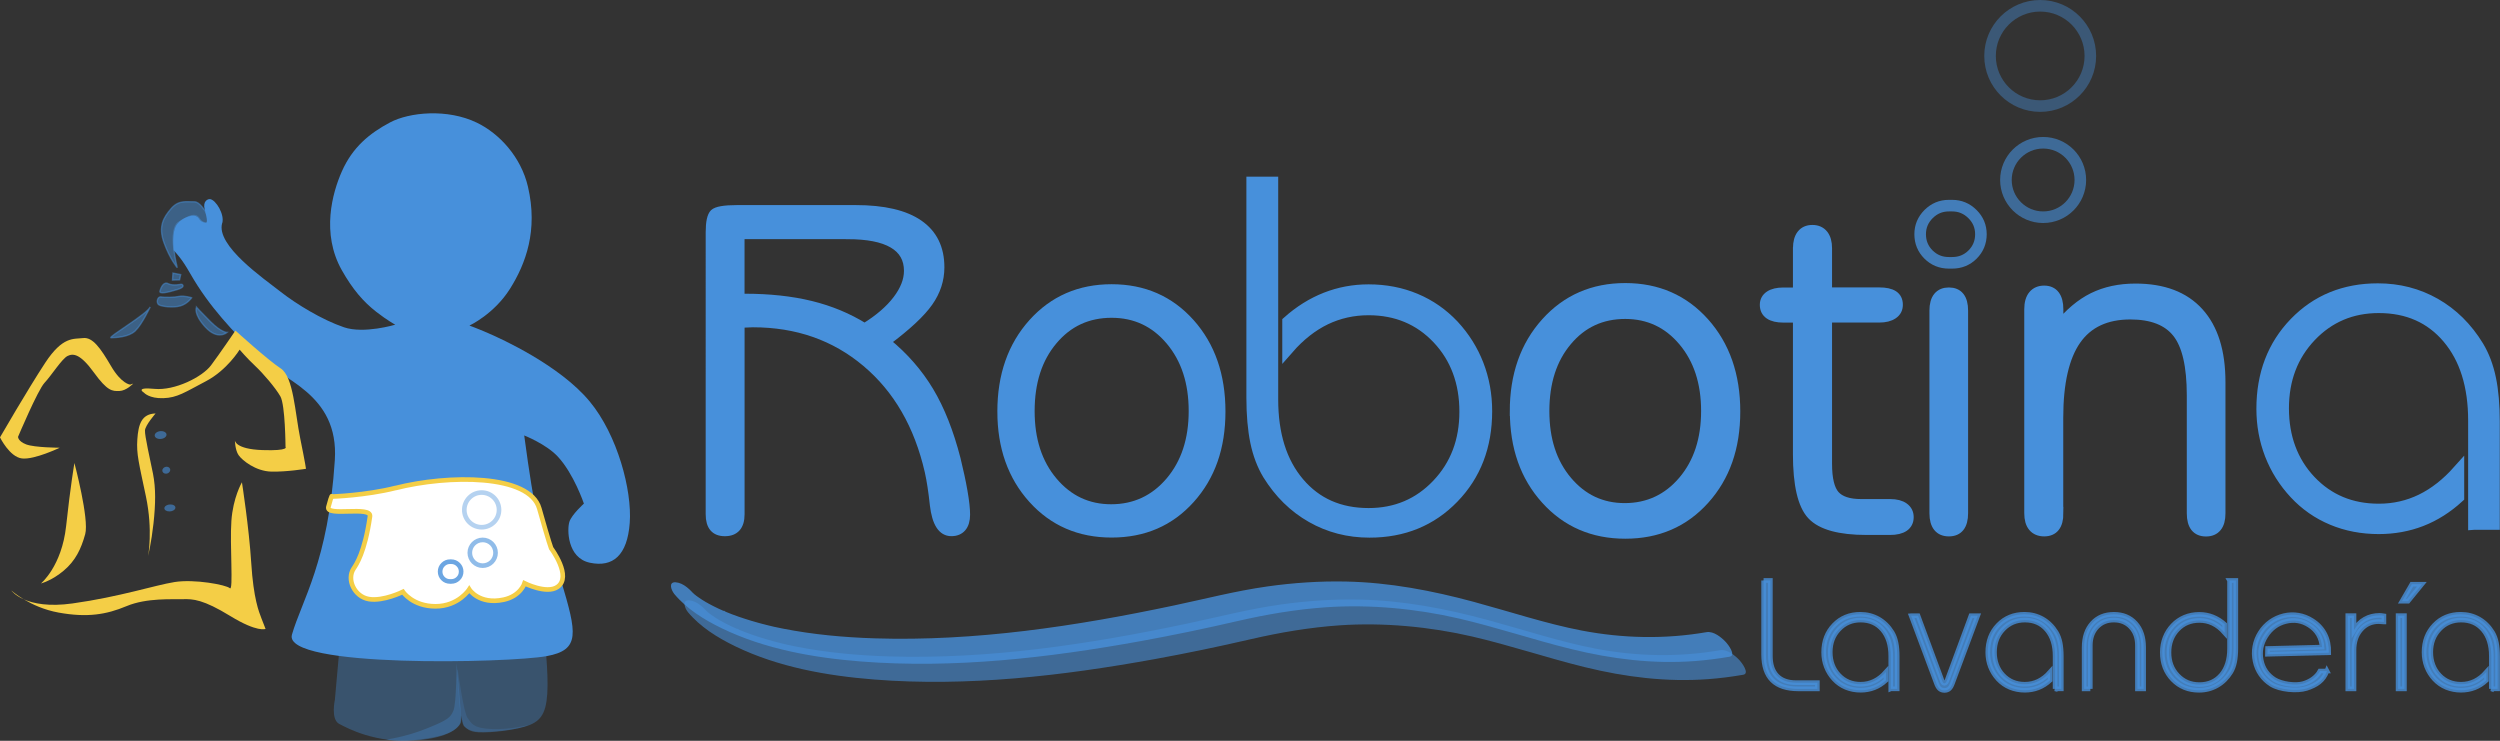 <?xml version="1.0" encoding="UTF-8"?><svg id="Layer_2" xmlns="http://www.w3.org/2000/svg" viewBox="0 0 539.9 159.99"><rect x="0" y="0" width="539.9" height="159.99" fill="#333333" stroke="none"/><defs><style>.cls-1{stroke-width:1.5px;}.cls-1,.cls-2,.cls-3,.cls-4,.cls-5,.cls-6,.cls-7,.cls-8,.cls-9,.cls-10{fill:#4790db;}.cls-1,.cls-11,.cls-3,.cls-4,.cls-12,.cls-13,.cls-14,.cls-6,.cls-15,.cls-16,.cls-7{stroke:#4790db;}.cls-17{fill:#f4ce46;}.cls-11,.cls-13,.cls-14,.cls-15,.cls-16{fill:none;}.cls-11,.cls-15{opacity:.4;}.cls-3{opacity:.5;stroke-width:.3px;}.cls-4,.cls-12,.cls-13,.cls-18{opacity:.8;}.cls-12,.cls-19{fill:#fff;}.cls-5{opacity:.2;}.cls-13,.cls-14,.cls-6,.cls-15{stroke-width:2.5px;}.cls-19{stroke:#f4ce46;}.cls-14,.cls-20,.cls-16,.cls-8{opacity:.6;}.cls-7{stroke-width:2px;}.cls-9{opacity:.3;}.cls-10{opacity:.35;}</style></defs><g id="Capa_1"><g><path class="cls-3" d="M44.9,46.55c-.75-1.33-1.9-3-2.92-2.97-1.7,.05-3.36-.46-5.02,1.47-1.66,1.93-2.81,3.85-1.53,7.39,1.28,3.54,2.85,5.37,2.85,5.37,0,0-2.14-8.22,.34-9.8,2.48-1.58,3.7-1.99,4.46-.7,.37,.63,1.01,.85,1.57,.91"/><g class="cls-20"><path class="cls-2" d="M148.51,132.13c2.7,3.26,6.48,5.6,10.25,7.43,9.31,4.52,19.82,6.38,30.06,7.19,20.16,1.59,40.62-.8,60.44-4.39,6.99-1.27,13.94-2.72,20.86-4.32,6.29-1.45,12.66-2.54,19.11-2.99,9.56-.67,19.63,.31,28.66,2.4,8.21,1.9,16.2,4.62,24.39,6.63,8.79,2.15,17.65,3.26,26.7,2.58,2.51-.19,5-.51,7.48-.94,1.5-.26-.39-2.71-.78-3.12-.96-1.03-2.66-2.44-4.2-2.18-8.98,1.55-18.03,1.36-26.98-.35-7.52-1.44-15.53-4.09-23.28-6.19-9.03-2.44-18.23-4.2-27.61-4.39-5.7-.12-11.41,.27-17.05,1.07-6.79,.96-13.42,2.68-20.12,4.1-21.15,4.48-42.91,7.78-64.59,7.1-6.62-.21-13.26-.81-19.77-2.09-.63-.12-1.26-.26-1.89-.39-.69-.15,.36,.09-.43-.1-.35-.08-.69-.16-1.04-.25-1.15-.28-2.29-.59-3.42-.93-1.91-.57-3.79-1.21-5.63-1.97-.09-.04-.18-.07-.27-.11-.42-.17,0-.2,.31,.13-.11-.11-.41-.18-.56-.24-.37-.16-.74-.33-1.11-.5-.66-.31-1.32-.64-1.96-.99-.28-.15-.55-.3-.82-.46-.3-.17-.9-.61,.29,.18-.13-.08-.27-.16-.4-.24-.45-.28-.9-.56-1.33-.87-.18-.12-.36-.25-.54-.38-.84-.6,.8,.65,.24,.19-.26-.21-.52-.42-.78-.64-.1-.08-.19-.17-.28-.25-.52-.44,.86,.89,.46,.43-.09-.1-.2-.21-.3-.3-.22-.21-.75-.9,.48,.58-1.03-1.24-2.54-2.79-4.26-2.91-1.62-.11-.94,1.71-.33,2.46h0Z"/></g><path class="cls-1" d="M191.66,73.82c3.76,3.07,6.83,6.59,9.22,10.57,2.38,3.98,4.32,8.89,5.82,14.71,.63,2.57,1.13,4.9,1.5,7.02,.37,2.12,.55,3.79,.55,5.02s-.29,2.23-.87,2.9c-.58,.67-1.39,1-2.42,1-2.13,0-3.43-2-3.9-5.99-.3-2.86-.67-5.26-1.1-7.19-2.27-9.93-6.77-17.73-13.52-23.41-6.74-5.68-14.86-8.52-24.35-8.52-.27,0-.69,.02-1.27,.05-.58,.03-1.01,.05-1.27,.05v41.02c0,1.33-.3,2.33-.9,3-.6,.67-1.47,1-2.6,1s-1.98-.33-2.55-1c-.57-.67-.85-1.66-.85-3V50.19c0-2.23,.31-3.65,.92-4.25,.62-.6,2.32-.9,5.12-.9h25.58c6.09,0,10.69,1.07,13.79,3.22,3.1,2.15,4.64,5.3,4.64,9.47,0,2.73-.83,5.28-2.5,7.65-1.66,2.36-4.68,5.18-9.04,8.44Zm-8.64-22.93h-22.98v13.29h.8c5.33,0,10.1,.52,14.31,1.55,4.21,1.03,8.07,2.63,11.57,4.8,2.97-1.83,5.25-3.8,6.85-5.9,1.6-2.1,2.4-4.14,2.4-6.14,0-2.53-1.08-4.43-3.25-5.69-2.16-1.27-5.4-1.9-9.69-1.9Z"/><path class="cls-1" d="M216.14,88.86c0-7.83,2.25-14.24,6.74-19.24,4.5-5,10.23-7.49,17.19-7.49s12.67,2.5,17.14,7.49c4.46,5,6.69,11.41,6.69,19.24s-2.22,14.11-6.67,19.06c-4.45,4.95-10.17,7.42-17.16,7.42s-12.73-2.48-17.21-7.45c-4.48-4.96-6.72-11.31-6.72-19.03Zm23.93-20.98c-5.1,0-9.27,1.93-12.51,5.8-3.25,3.86-4.87,8.89-4.87,15.09s1.63,11.18,4.9,15.06c3.27,3.88,7.39,5.82,12.39,5.82s9.24-1.95,12.54-5.85c3.3-3.9,4.94-8.91,4.94-15.04s-1.64-11.14-4.92-15.04c-3.28-3.9-7.44-5.84-12.47-5.84Z"/><path class="cls-7" d="M327.05,88.86c0-7.83,2.25-14.24,6.75-19.24,4.5-5,10.23-7.49,17.19-7.49s12.67,2.5,17.14,7.49c4.46,5,6.7,11.41,6.7,19.24s-2.22,14.11-6.67,19.06c-4.45,4.95-10.17,7.42-17.16,7.42s-12.73-2.48-17.21-7.45c-4.49-4.96-6.72-11.31-6.72-19.03Zm23.93-20.98c-5.1,0-9.27,1.93-12.51,5.8-3.25,3.86-4.87,8.89-4.87,15.09s1.63,11.18,4.9,15.06c3.27,3.88,7.39,5.82,12.39,5.82s9.24-1.95,12.54-5.85c3.3-3.9,4.94-8.91,4.94-15.04s-1.64-11.14-4.92-15.04c-3.28-3.9-7.44-5.84-12.47-5.84Z"/><path class="cls-7" d="M388.21,53.63c0-1.3,.27-2.3,.82-3,.55-.7,1.34-1.05,2.37-1.05s1.83,.35,2.4,1.05c.57,.7,.85,1.7,.85,3v9.44h11.19c1.37,0,2.39,.22,3.08,.67,.68,.45,1.02,1.14,1.02,2.07s-.37,1.6-1.1,2.1c-.73,.5-1.73,.75-3,.75h-11.19v31.52c0,3.27,.55,5.51,1.65,6.75,1.1,1.23,2.98,1.85,5.64,1.85h6.25c1.3,0,2.31,.26,3.02,.78,.71,.52,1.07,1.22,1.07,2.12s-.35,1.64-1.05,2.12c-.7,.48-1.72,.73-3.05,.73h-5.05c-5.86,0-9.81-1.09-11.86-3.27-2.05-2.18-3.07-6.59-3.07-13.21v-29.38h-3.05c-1.33,0-2.35-.24-3.05-.72-.7-.48-1.05-1.19-1.05-2.12,0-.86,.36-1.54,1.08-2.02,.71-.48,1.72-.72,3.02-.72h3.05v-9.44Z"/><path class="cls-7" d="M417.68,67.08c0-1.33,.28-2.33,.83-3,.55-.67,1.34-1,2.37-1s1.81,.33,2.35,1c.53,.67,.8,1.66,.8,3v43.76c0,1.33-.27,2.33-.8,3-.53,.67-1.32,1-2.35,1s-1.83-.33-2.37-1c-.55-.67-.83-1.67-.83-3v-43.76Z"/><path class="cls-7" d="M444.61,110.84c0,1.33-.27,2.33-.8,3-.53,.67-1.32,1-2.35,1s-1.88-.34-2.45-1.03c-.57-.68-.85-1.67-.85-2.97v-44.06c0-1.33,.29-2.35,.87-3.05,.58-.7,1.39-1.05,2.42-1.05s1.82,.35,2.35,1.05c.53,.7,.8,1.72,.8,3.05v3.65c2.26-2.83,4.73-4.9,7.39-6.22,2.67-1.31,5.73-1.97,9.19-1.97,6,0,10.57,1.73,13.71,5.2,3.15,3.47,4.72,8.49,4.72,15.09v28.33c0,1.33-.27,2.33-.83,3-.55,.67-1.34,1-2.37,1s-1.81-.33-2.35-1c-.53-.67-.8-1.67-.8-3v-25.48c0-6.33-1.03-10.81-3.1-13.44-2.07-2.63-5.43-3.95-10.09-3.95-5.23,0-9.12,1.82-11.67,5.47-2.54,3.65-3.82,9.23-3.82,16.76v20.63Z"/><path class="cls-4" d="M380.86,125.36h1.47v16.31c0,1.86,.48,3.29,1.44,4.28,.96,.99,2.34,1.48,4.15,1.48h4.56v1.34h-4.08c-2.53,0-4.42-.62-5.66-1.85-1.25-1.23-1.87-3.1-1.87-5.59v-15.97Z"/><path class="cls-4" d="M408.33,148.77v-7.1c0-2.37-.59-4.26-1.77-5.66-1.18-1.4-2.77-2.1-4.75-2.1-1.86,0-3.42,.66-4.67,1.98-1.26,1.32-1.88,2.97-1.88,4.95s.62,3.66,1.86,4.97c1.24,1.31,2.8,1.96,4.7,1.96,1.05,0,2.02-.22,2.93-.66,.91-.44,1.75-1.1,2.54-1.99v1.8c-.79,.72-1.63,1.26-2.54,1.61-.91,.35-1.88,.53-2.92,.53-1.14,0-2.21-.21-3.19-.61-.98-.41-1.84-1-2.56-1.79-.73-.78-1.29-1.67-1.67-2.66-.39-.98-.57-2.03-.57-3.13,0-2.38,.75-4.34,2.25-5.89,1.5-1.55,3.39-2.32,5.68-2.32,1.42,0,2.73,.34,3.92,1.01,1.18,.68,2.17,1.65,2.94,2.91,.38,.63,.66,1.37,.83,2.2,.18,.83,.26,1.83,.26,2.98v7h-1.37Z"/><path class="cls-4" d="M412.75,132.97h1.47l5.13,13.86c.08,.26,.17,.45,.26,.57,.09,.11,.19,.17,.29,.17,.12,0,.23-.06,.34-.19,.1-.12,.19-.3,.27-.53l5.13-13.88h1.47l-5.43,14.53c-.21,.59-.45,1-.72,1.24-.27,.24-.62,.36-1.03,.36s-.78-.12-1.05-.36c-.27-.24-.51-.65-.72-1.24l-5.43-14.53Z"/><path class="cls-4" d="M443.82,148.77v-7.1c0-2.37-.59-4.26-1.78-5.66-1.18-1.4-2.76-2.1-4.75-2.1-1.86,0-3.42,.66-4.68,1.98-1.25,1.32-1.88,2.97-1.88,4.95s.62,3.66,1.85,4.97c1.24,1.31,2.81,1.96,4.7,1.96,1.05,0,2.02-.22,2.93-.66,.9-.44,1.75-1.1,2.53-1.99v1.8c-.79,.72-1.64,1.26-2.54,1.61-.91,.35-1.88,.53-2.92,.53-1.15,0-2.21-.21-3.19-.61-.98-.41-1.84-1-2.57-1.79-.73-.78-1.28-1.67-1.67-2.66-.38-.98-.57-2.03-.57-3.13,0-2.38,.75-4.34,2.25-5.89,1.5-1.55,3.39-2.32,5.68-2.32,1.43,0,2.73,.34,3.92,1.01,1.19,.68,2.17,1.65,2.94,2.91,.38,.63,.66,1.37,.83,2.2,.17,.83,.26,1.83,.26,2.98v7h-1.37Z"/><path class="cls-4" d="M451.43,148.77h-1.34v-8.94c0-2.19,.58-3.93,1.75-5.22,1.16-1.29,2.72-1.94,4.67-1.94s3.51,.64,4.68,1.94c1.17,1.29,1.75,3.03,1.75,5.22v8.94h-1.34v-9.37c0-1.63-.47-2.96-1.42-3.97-.94-1.01-2.16-1.52-3.67-1.52s-2.72,.51-3.67,1.52c-.94,1.01-1.42,2.34-1.42,3.97v9.37Z"/><path class="cls-4" d="M481.48,125.36h1.37v14.6c0,1.17-.09,2.17-.26,3-.17,.83-.45,1.57-.83,2.2-.78,1.25-1.76,2.22-2.94,2.89-1.19,.68-2.5,1.02-3.92,1.02-2.29,0-4.18-.77-5.68-2.32-1.5-1.55-2.25-3.5-2.25-5.87,0-1.11,.19-2.16,.57-3.15,.38-.99,.94-1.87,1.67-2.65,.74-.79,1.6-1.38,2.58-1.79,.97-.41,2.03-.61,3.18-.61,1.01,0,1.97,.18,2.89,.54,.92,.36,1.77,.89,2.57,1.6v1.82c-.78-.89-1.63-1.56-2.54-2-.9-.44-1.88-.65-2.92-.65-1.9,0-3.46,.65-4.7,1.96-1.24,1.31-1.86,2.97-1.86,4.97s.63,3.64,1.88,4.95c1.25,1.32,2.81,1.98,4.68,1.98,1.98,0,3.56-.7,4.75-2.1,1.18-1.4,1.77-3.29,1.77-5.66v-14.71Z"/><path class="cls-4" d="M502.54,144.9c-.75,2.09-2.28,3.08-4.41,3.77-2.01,.65-5.79,.31-7.64-.86-.9-.57-1.65-1.28-2.25-2.14-.6-.86-1.01-1.81-1.23-2.87-.23-1.08-.26-2.14-.06-3.2,.19-1.06,.58-2.05,1.17-2.98,.59-.94,1.33-1.72,2.2-2.34,.87-.62,1.84-1.06,2.92-1.32,1.06-.25,2.1-.28,3.14-.1,1.03,.18,2.02,.56,2.96,1.16,1.21,.76,2.11,1.73,2.72,2.9,.61,1.17,.89,2.52,.86,4.04l-13.24,.33,.03-1.24,11.76-.3c-.07-1.01-.34-1.92-.81-2.72-.47-.8-1.13-1.47-1.99-2.01-1.56-.99-3.25-1.26-5.05-.8-1.8,.45-3.22,1.5-4.27,3.15-1.04,1.64-1.38,3.36-1.02,5.18,.36,1.81,1.31,3.21,2.86,4.19,1.52,.96,4.46,1.37,6.13,.91,1.49-.41,2.95-1.34,3.7-2.73h1.53Z"/><path class="cls-4" d="M507.03,148.77v-15.81h1.34v3.09c.63-1.05,1.41-1.83,2.35-2.36,.93-.53,1.99-.79,3.18-.79,.11,0,.24,0,.38,.02,.14,.01,.33,.03,.55,.07v1.32h-.1c-.52-.04-.86-.07-1.03-.07-1.55,0-2.82,.58-3.83,1.73-1,1.15-1.5,2.63-1.5,4.43v8.37h-1.34Z"/><path class="cls-4" d="M518.73,129.84l2.13-3.67h2.17l-2.99,3.67h-1.31Zm-.84,18.93v-15.81h1.37v15.81h-1.37Z"/><path class="cls-4" d="M538.03,148.77v-7.1c0-2.37-.59-4.26-1.78-5.66-1.18-1.4-2.77-2.1-4.75-2.1-1.86,0-3.42,.66-4.67,1.98-1.25,1.32-1.88,2.97-1.88,4.95s.62,3.66,1.85,4.97c1.24,1.31,2.8,1.96,4.7,1.96,1.05,0,2.02-.22,2.93-.66,.9-.44,1.75-1.1,2.53-1.99v1.8c-.79,.72-1.63,1.26-2.54,1.61-.91,.35-1.88,.53-2.92,.53-1.14,0-2.2-.21-3.19-.61-.98-.41-1.83-1-2.57-1.79-.73-.78-1.29-1.67-1.67-2.66-.38-.98-.57-2.03-.57-3.13,0-2.38,.75-4.34,2.25-5.89,1.5-1.55,3.39-2.32,5.68-2.32,1.43,0,2.73,.34,3.92,1.01,1.19,.68,2.17,1.65,2.94,2.91,.38,.63,.66,1.37,.83,2.2,.17,.83,.26,1.83,.26,2.98v7h-1.37Z"/><path class="cls-6" d="M274.79,86.25c0,7.57,1.88,13.58,5.65,18.03,3.77,4.46,8.81,6.69,15.12,6.69,5.93,0,10.89-2.1,14.88-6.3,3.99-4.2,5.98-9.45,5.98-15.77s-1.97-11.66-5.91-15.82c-3.94-4.16-8.92-6.25-14.96-6.25-3.33,0-6.44,.7-9.32,2.08-2.87,1.39-5.57,3.5-8.06,6.35v-5.78c2.53-2.25,5.25-3.95,8.17-5.1,2.91-1.14,5.98-1.72,9.21-1.72,3.64,0,7.02,.65,10.12,1.95,3.11,1.3,5.84,3.2,8.2,5.7,2.32,2.5,4.09,5.32,5.31,8.46,1.21,3.14,1.82,6.48,1.82,10.02,0,7.53-2.38,13.76-7.16,18.68-4.77,4.93-10.8,7.39-18.08,7.39-4.54,0-8.71-1.07-12.49-3.23-3.78-2.15-6.9-5.22-9.37-9.21-1.21-2.01-2.1-4.35-2.65-7-.55-2.66-.83-5.84-.83-9.55V39.41h4.37v46.84Z"/><path class="cls-6" d="M534.27,113.17v-22.35c0-7.48-1.86-13.43-5.59-17.84-3.73-4.41-8.71-6.62-14.96-6.62-5.87,0-10.78,2.08-14.73,6.23-3.95,4.16-5.92,9.36-5.92,15.6s1.95,11.54,5.84,15.66c3.9,4.12,8.83,6.18,14.81,6.18,3.29,0,6.37-.7,9.21-2.09,2.85-1.39,5.51-3.48,7.99-6.26v5.67c-2.47,2.26-5.15,3.96-8.01,5.07-2.86,1.11-5.93,1.67-9.19,1.67-3.61,0-6.96-.64-10.04-1.93-3.09-1.29-5.79-3.17-8.08-5.64-2.3-2.47-4.05-5.26-5.26-8.37-1.2-3.11-1.8-6.39-1.8-9.86,0-7.48,2.36-13.66,7.08-18.54,4.72-4.87,10.69-7.31,17.9-7.31,4.5,0,8.62,1.06,12.36,3.19,3.74,2.13,6.83,5.18,9.27,9.17,1.2,1.99,2.08,4.3,2.63,6.93,.55,2.63,.82,5.76,.82,9.4v22.04h-4.32Z"/><g class="cls-18"><path class="cls-2" d="M145.58,128.23c2.7,3.26,6.48,5.6,10.25,7.43,9.31,4.52,19.82,6.38,30.06,7.19,20.16,1.59,40.62-.8,60.44-4.39,6.99-1.27,13.94-2.72,20.86-4.32,6.29-1.45,12.66-2.54,19.11-2.99,9.56-.67,19.63,.31,28.66,2.4,8.21,1.9,16.2,4.62,24.39,6.63,8.79,2.15,17.65,3.26,26.7,2.58,2.51-.19,5-.51,7.48-.94,1.5-.26-.39-2.71-.78-3.12-.96-1.03-2.66-2.44-4.2-2.18-8.99,1.55-18.03,1.36-26.98-.35-7.52-1.44-15.53-4.09-23.28-6.19-9.03-2.44-18.23-4.2-27.61-4.39-5.7-.12-11.41,.27-17.05,1.07-6.79,.96-13.42,2.69-20.12,4.1-21.15,4.48-42.91,7.78-64.59,7.1-6.62-.21-13.26-.81-19.77-2.09-.63-.12-1.26-.26-1.89-.39-.69-.15,.36,.09-.43-.1-.35-.08-.69-.16-1.04-.25-1.15-.28-2.29-.59-3.42-.93-1.91-.57-3.79-1.21-5.63-1.97-.09-.04-.18-.07-.27-.11-.42-.17,0-.2,.31,.13-.11-.11-.41-.18-.56-.24-.37-.16-.74-.33-1.11-.5-.66-.31-1.32-.64-1.96-.99-.28-.15-.55-.3-.82-.46-.3-.17-.9-.61,.29,.18-.13-.08-.27-.16-.4-.24-.45-.28-.9-.56-1.33-.87-.18-.12-.36-.25-.54-.38-.84-.6,.8,.65,.24,.19-.26-.21-.52-.42-.78-.64-.1-.08-.19-.17-.28-.25-.52-.44,.86,.89,.46,.43-.09-.1-.2-.21-.3-.3-.22-.21-.75-.9,.48,.58-1.03-1.24-2.54-2.79-4.26-2.91-1.62-.11-.94,1.71-.33,2.46h0Z"/></g><path class="cls-14" d="M449.27,38.87c0,4.44-3.6,8.04-8.03,8.04s-8.04-3.6-8.04-8.04,3.6-8.04,8.04-8.04,8.03,3.6,8.03,8.04Z"/><path class="cls-15" d="M451.43,12.08c0,5.98-4.85,10.83-10.83,10.83s-10.83-4.85-10.83-10.83,4.85-10.83,10.83-10.83,10.83,4.85,10.83,10.83Z"/><path class="cls-13" d="M420.87,44.41h.73c1.69,0,3.15,.61,4.37,1.82,1.22,1.21,1.83,2.66,1.83,4.36s-.6,3.18-1.8,4.38c-1.21,1.2-2.67,1.79-4.4,1.79h-.73c-1.73,0-3.19-.6-4.39-1.79-1.2-1.2-1.8-2.66-1.8-4.38s.61-3.14,1.82-4.36c1.22-1.21,2.67-1.82,4.37-1.82Z"/><path class="cls-10" d="M73.25,140.74l-.93,10.39s-.94,4.22,.93,5.2c1.87,.97,7.8,4.22,16.54,3.57,8.74-.65,9.71-3.8,9.71-3.8,0,0,.05-1.5,.05-1.59,0-.14,.48,2.04,.62,2.22,.55,.66,1.3,1.16,2.36,1.34,1.87,.32,7.24-.13,10.67-1.1,3.43-.97,4.68-2.6,4.99-7.14,.31-4.55-.63-12.34-.63-12.34l-43.38-1.3-.94,4.55Z"/><path class="cls-2" d="M48,48.18c.53-1.84-1.33-4.95-2.6-5.18-.46-.08-1.67,.39-1.19,2.23,.57,2.19,.65,3.01,.1,2.88-1.6-.37-1.02-1.29-2.29-1.54-.76-.15-2.63,.5-3.7,1.71-1.39,1.58-.8,5.77-.8,5.77,.73,.9,1.66,1.69,3.53,4.97,4.23,7.42,9.37,12.56,14.51,17.82,5.03,5.14,17.68,8.02,16.75,22.52-1.4,21.95-7.17,30.39-9.26,37.69-2.08,7.29,46.86,6.13,55,4.65,7.35-1.34,6.48-4.99,3.19-16.09-1.85-6.25-4.94-13.56-5.82-17.37-.78-3.39-2.21-14.2-2.21-14.2,0,0,4.69,1.84,7.21,4.52,3.49,3.71,5.68,10.2,5.68,10.2,0,0-2.61,2.35-3.13,3.91-.52,1.56-.52,7.82,4.43,8.86,4.95,1.04,8.08-1.56,8.6-8.6,.52-7.04-2.63-18.95-8.63-26.21-6.5-7.86-19.18-13.58-21.93-14.77-2.44-1.06-4.06-1.64-4.06-1.64,0,0,5.31-2.46,8.76-7.94,3.42-5.43,6.08-12.63,3.88-22.05-1.51-6.48-6.21-11.49-11.02-13.82-6.41-3.1-14.6-2.26-18.75-.07-4.43,2.35-8.12,5.35-10.44,10.63-2.03,4.6-4.47,13.32,0,21.27,2.35,4.17,4.66,6.83,7.45,9.01,2.34,1.82,4.1,2.78,4.1,2.78,0,0-6.76,2.03-11.07,.56-4.78-1.63-10.33-5.04-13.7-7.68-3.63-2.85-14-9.97-12.61-14.82Z"/><path class="cls-19" d="M85.47,105.37c-6.55,1.65-13.77,1.87-13.77,1.87,0,0,.04-.83-.78,2.25-.57,2.18,9.32-.33,8.98,2.02-1.12,7.84-2.99,10.46-3.53,11.27-1.56,2.34,.17,6.08,3.3,6.6,3.13,.52,7.34-1.57,7.34-1.57,0,0,2.08,3.13,7.04,3.13s7.29-3.65,7.29-3.65c0,0,2.1,3.36,7.42,2.22,3.65-.78,4.52-3.54,4.52-3.54,0,0,4.73,2.37,7.07,.81,3.31-2.21-1.33-8.39-1.33-8.39,0,0-.43-1.04-2.55-8.57-2.1-7.47-19.64-7.31-31.03-4.43Z"/><polygon class="cls-3" points="39.02 59.3 38.78 60.44 37.25 60.49 37.35 58.98 39.02 59.3"/><path class="cls-3" d="M39.22,61.37s1.15,.53-.93,1.16c-2.08,.63-3.98,1.06-3.75,.3,.22-.76,.82-2.1,1.8-1.56,.98,.53,2.88,.1,2.88,.1Z"/><path class="cls-3" d="M41.39,64.31s-.94,1.35-2.5,1.77c-1.56,.42-3.91,.12-4.56-.24-.65-.36-.38-1.87,.46-1.71,.84,.16,2.88,.1,3.91-.12,1.03-.22,2.69,.29,2.69,.29Z"/><path class="cls-3" d="M42.44,66.35s.62,.73,3.01,3.11c2.38,2.37,3.57,2.34,3.57,2.34,0,0-1.99,1.76-4.67-1.17-2.68-2.93-1.91-4.27-1.91-4.27Z"/><path class="cls-3" d="M32.44,66.28s-1.79,3.82-3.25,5.19c-1.45,1.36-4.17,1.44-5.19,1.47-1.02,.03,7.82-5.13,8.44-6.66Z"/><path class="cls-17" d="M50.85,71.4s7.02,6.38,9.78,8.17c2.76,1.8,3.07,9.51,4.21,15.12,1.14,5.62,1.24,6.55,1.24,6.55,0,0-4.12,.69-7.5,.61-3.39-.09-6.28-2.44-7.05-3.55-.77-1.11-.8-3.18-.8-3.18,0,0,.04,1.88,5.96,2.08,5.92,.2,4.97-.71,4.97-.71,0,0-.05-9.04-1.11-10.89-1.06-1.85-3.72-4.97-5.48-6.61-1.75-1.64-3.32-3.48-3.32-3.48,0,0-2.68,4.41-7.26,6.81-4.58,2.4-6.18,3.58-9.24,3.67-3.06,.1-4.16-1.19-4.16-1.19,0,0-2.11-1.25,2.26-.82,4.38,.43,10.35-2.57,12.22-5.08,1.87-2.5,5.27-7.5,5.27-7.5Z"/><path class="cls-17" d="M52.25,104.16s1.53,9.75,2.01,17.45c.49,7.71,1.65,10.5,2.22,11.98,.58,1.49,.87,2.23,.87,2.23,0,0-1.75,.81-7.61-2.78-5.86-3.59-8.06-3.71-10.26-3.64-2.21,.07-7.78-.33-12.15,1.5-4.37,1.83-8.49,2.52-14.69,1.39-6.2-1.13-10.19-4.77-10.19-4.77,0,0,2.93,4.24,13.21,2.8,10.27-1.44,17.74-3.93,22.03-4.62,4.29-.69,11.16,.6,11.95,1.33,.8,.73-.03-9.41,.33-14.51,.35-5.09,2.27-8.35,2.27-8.35Z"/><path class="cls-17" d="M16.07,99.99s3.23,12.14,2.33,15.37c-.9,3.23-2.09,5.71-4.62,7.86-2.52,2.15-4.94,2.79-4.94,2.79,0,0,4.5-3.71,5.44-12.4,.94-8.69,1.79-13.61,1.79-13.61Z"/><path class="cls-17" d="M28.1,83.06s-1.86-.13-4.13-4.02c-2.28-3.89-3.97-6.28-6.03-6.03-2.05,.25-4.38-.43-8.17,5.33-3.79,5.77-9.77,16.11-9.77,16.11,0,0,2.08,4.27,4.77,4.56,2.7,.29,8.13-2.32,8.13-2.32,0,0-5.43-.02-7.25-.72-1.81-.7-1.75-1.64-1.75-1.64,0,0,4.26-10.11,5.72-11.66,1.46-1.55,3.75-5.2,4.98-5.8,1.23-.6,2.75-.46,5.69,3.59,2.94,4.05,3.96,4.02,5.49,3.98,1.53-.05,2.99-1.6,2.99-1.6"/><path class="cls-17" d="M33.6,89.29s-2.21,2.52-2.29,3.65c-.08,1.13,1.1,6.18,1.73,9.36,.63,3.18,.56,6.57,.11,10.73-.46,4.16-1.16,7-1.16,7,0,0,1.06-5.49-.47-12.79-1.53-7.3-2.08-9.16-1.86-12.37,.22-3.21,.89-5.49,3.95-5.58Z"/><path class="cls-8" d="M33.41,93.99c-.03,.47,.51,.83,1.22,.81,.71-.02,1.3-.42,1.33-.89,.03-.47-.51-.83-1.22-.81-.7,.02-1.3,.42-1.33,.89Z"/><path class="cls-8" d="M35.06,101.57c-.03,.42,.33,.74,.8,.73,.47-.01,.87-.36,.9-.78,.03-.42-.33-.74-.8-.73-.47,.02-.87,.37-.9,.78Z"/><path class="cls-8" d="M35.5,109.73c-.03,.42,.48,.74,1.14,.72,.66-.02,1.21-.37,1.24-.79,.03-.42-.48-.74-1.14-.72-.66,.02-1.21,.37-1.24,.79Z"/><path class="cls-16" d="M107.02,119.38c0,1.53-1.24,2.78-2.78,2.78s-2.78-1.25-2.78-2.78,1.25-2.78,2.78-2.78,2.78,1.24,2.78,2.78Z"/><path class="cls-11" d="M107.77,110.12c0,2.07-1.68,3.74-3.75,3.74s-3.75-1.68-3.75-3.74,1.68-3.75,3.75-3.75,3.75,1.68,3.75,3.75Z"/><path class="cls-12" d="M97.2,121.3h.25c.58,0,1.09,.21,1.51,.63,.42,.42,.63,.92,.63,1.51s-.21,1.1-.63,1.51c-.41,.41-.92,.62-1.52,.62h-.25c-.6,0-1.11-.21-1.52-.62-.41-.41-.62-.92-.62-1.51s.21-1.09,.63-1.51c.42-.42,.92-.63,1.51-.63Z"/><path class="cls-9" d="M98.61,143.19s-.03,8.62-.66,10.19c-.63,1.57-1.17,2.09-5.89,3.98-4.72,1.89-8.67,2.34-8.67,2.34,0,0,3.46,.95,11.04-.65,3.7-.78,5.22-2.39,5.17-3.92-.04-1.34-.99-11.94-.99-11.94Z"/><path class="cls-5" d="M98.83,146.59c-.19-2.58,.04-1.83,.04-1.83,0,0,1.25,9.2,2.11,10.3,.86,1.11,1.09,2.2,5.07,2.38,4.22,.19,8.04-.87,8.04-.87,0,0-1.94,1.15-8.92,1.48-1.16,.05-3.73,.11-4.98-1.24-.9-.97-1.16-7.55-1.37-10.23Z"/></g></g></svg>
